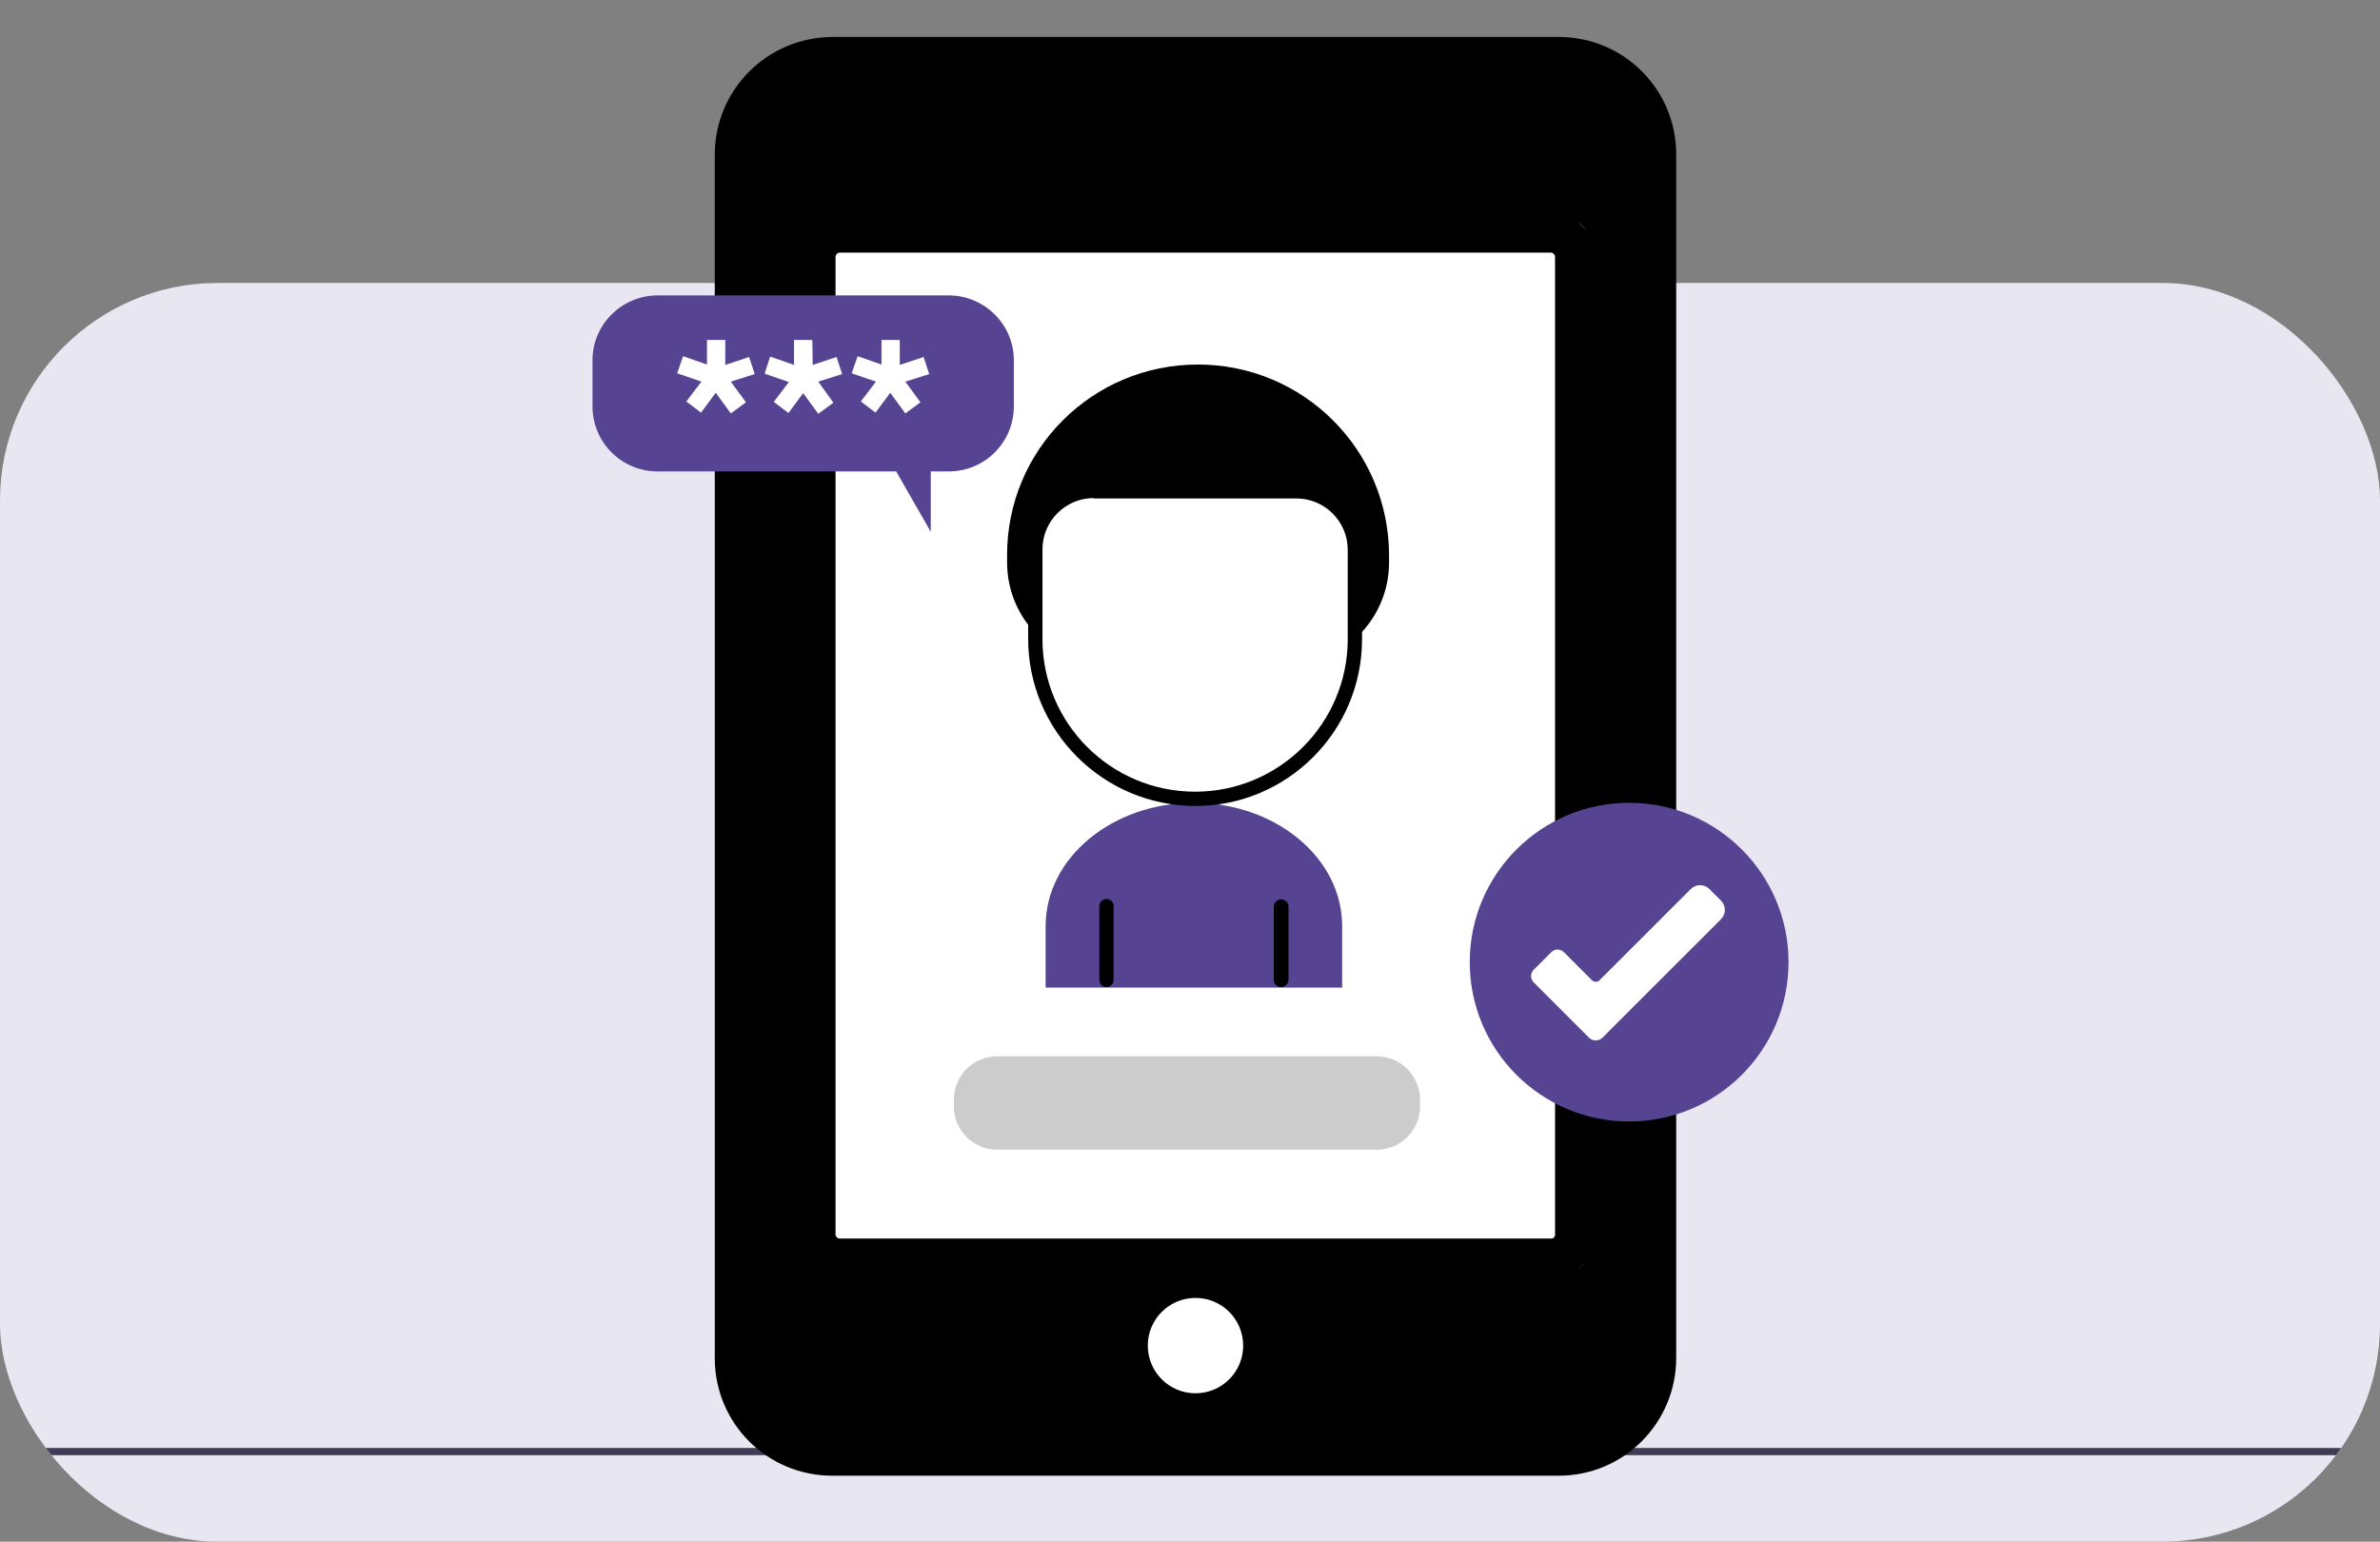 <svg width="656" height="425" viewBox="0 0 656 425" fill="none" xmlns="http://www.w3.org/2000/svg">
    <rect x="0" y="0" width="656" height="425" fill="#808080" stroke="none"/>
    <g clip-path="url(#clip0_46_1078)">
        <rect y="78" width="656" height="347" rx="60" fill="#E8E6F0" />
        <path d="M656 399.156H0V401.156H656V399.156Z" fill="#3F3D56" />
    </g>
    <path
        d="M430.527 19.77H228.612C216.395 19.77 206.487 29.648 206.487 41.782V375.327C206.487 387.557 216.381 397.448 228.612 397.448H430.527C442.758 397.448 452.652 387.557 452.652 375.327V41.891C452.652 29.661 442.758 19.77 430.527 19.77Z"
        fill="black" stroke="black" stroke-width="7" />
    <path
        d="M229.378 15.688H229.353L229.327 15.688C214.508 15.825 202.514 27.779 202.514 42.657V374.45C202.514 389.318 214.509 401.31 229.378 401.31H429.649C444.555 401.31 456.513 389.172 456.513 374.34V42.547C456.513 27.679 444.518 15.688 429.649 15.688H229.378Z"
        stroke="black" stroke-width="11" />
    <path
        d="M226.967 60.621H432.168C435.236 60.621 437.756 63.141 437.756 66.208V344.874C437.756 347.941 435.236 350.461 432.168 350.461H226.967C223.899 350.461 221.38 347.941 221.38 344.874V66.208C221.38 63.141 223.899 60.621 226.967 60.621Z"
        fill="white" />
    <path
        d="M434.12 340.272V340.318L434.121 340.363C434.179 343.918 431.233 346.931 427.569 346.931H231.461C227.814 346.931 224.8 343.916 224.8 340.272V70.807C224.8 67.164 227.814 64.148 231.461 64.148H427.459C431.106 64.148 434.12 67.164 434.12 70.807V340.272Z"
        stroke="black" stroke-width="11" />
    <path
        d="M298.726 47.037C300.481 47.037 301.904 45.615 301.904 43.86C301.904 42.106 300.481 40.684 298.726 40.684C296.972 40.684 295.549 42.106 295.549 43.86C295.549 45.615 296.972 47.037 298.726 47.037Z"
        fill="black" />
    <path
        d="M363.476 45.832H313.627C312.531 45.941 311.545 45.065 311.436 43.97C311.326 42.874 312.203 41.888 313.298 41.779C313.408 41.779 313.517 41.779 313.627 41.779H363.476C364.571 41.669 365.557 42.546 365.667 43.641C365.776 44.736 364.9 45.722 363.804 45.832C363.695 45.832 363.585 45.832 363.476 45.832Z"
        fill="black" />
    <path
        d="M329.512 384.09C336.773 384.09 342.659 378.205 342.659 370.945C342.659 363.686 336.773 357.801 329.512 357.801C322.251 357.801 316.365 363.686 316.365 370.945C316.365 378.205 322.251 384.09 329.512 384.09Z"
        fill="white" />
    <path
        d="M369.94 272.252V255.273C369.94 236.542 351.644 221.316 329.075 221.316C306.506 221.316 288.21 236.542 288.21 255.273V272.252H369.94Z"
        fill="#564493" />
    <path
        d="M330.172 100.492C359.314 100.492 382.869 124.043 382.869 153.18V155.042C382.869 170.707 370.16 183.413 354.493 183.413H305.959C290.293 183.413 277.584 170.707 277.584 155.042V153.18C277.474 124.043 301.029 100.492 330.172 100.492Z"
        fill="black" />
    <path
        d="M329.406 220.221C305.084 220.221 285.364 200.504 285.364 176.186V151.43C285.364 142.558 292.595 135.328 301.469 135.328H357.343C366.217 135.328 373.448 142.558 373.448 151.43V176.186C373.448 200.394 353.728 220.111 329.406 220.221Z"
        fill="white" />
    <path
        d="M329.405 222.191C303.988 222.082 283.391 201.489 283.391 176.076V151.429C283.391 141.461 291.498 133.355 301.468 133.355H357.342C367.312 133.355 375.419 141.461 375.419 151.429V176.185C375.419 201.598 354.822 222.191 329.405 222.191ZM301.468 137.299C293.689 137.299 287.335 143.652 287.335 151.429V176.185C287.335 199.407 306.179 218.248 329.405 218.248C352.631 218.248 371.475 199.407 371.475 176.185V151.539C371.475 143.762 365.121 137.408 357.342 137.408H301.468V137.299Z"
        fill="black" />
    <path
        d="M304.972 272.126C303.876 272.126 303 271.25 303 270.155V249.78C303 248.685 303.876 247.809 304.972 247.809C306.068 247.809 306.944 248.685 306.944 249.78V270.155C306.944 271.25 306.068 272.126 304.972 272.126Z"
        fill="black" />
    <path
        d="M353.07 272.127C351.975 272.127 351.098 271.251 351.098 270.156V249.782C351.208 248.686 352.194 247.81 353.29 247.919C354.276 248.029 355.042 248.796 355.152 249.782V270.156C355.042 271.251 354.166 272.127 353.07 272.127Z"
        fill="black" />
    <path
        d="M274.846 291.199H379.474C386.047 291.199 391.416 296.567 391.416 303.139V305.001C391.416 311.573 386.047 316.941 379.474 316.941H274.846C268.273 316.941 262.905 311.573 262.905 305.001V303.139C262.905 296.457 268.273 291.199 274.846 291.199Z"
        fill="#CCCCCC" />
    <path
        d="M181.281 129.959H247.016L256.547 146.609V129.959H261.477C271.447 129.959 279.445 121.963 279.445 111.995V99.288C279.445 89.43 271.338 81.434 261.477 81.434H181.281C171.421 81.434 163.314 89.43 163.314 99.288V111.995C163.314 121.963 171.311 129.959 181.281 129.959Z"
        fill="#564493" />
    <path
        d="M199.907 100.604L206.48 98.413L208.014 103.123L201.441 105.205L205.604 110.901L201.441 113.968L197.277 108.272L193.224 113.749L189.17 110.682L193.333 105.205L186.65 102.904L188.294 98.194L194.867 100.495V93.703H199.907V100.604Z"
        fill="white" />
    <path
        d="M224.009 100.604L230.583 98.413L232.117 103.123L225.543 105.205L229.706 111.01L225.543 114.077L221.38 108.381L217.326 113.858L213.273 110.791L217.436 105.314L210.753 103.014L212.287 98.304L218.86 100.604V93.703H223.9L224.009 100.604Z"
        fill="white" />
    <path
        d="M248.005 100.604L254.579 98.413L256.113 103.123L249.539 105.205L253.702 110.901L249.539 113.968L245.376 108.272L241.322 113.749L237.269 110.682L241.432 105.205L234.749 102.904L236.392 98.194L242.966 100.495V93.703H248.005V100.604Z"
        fill="white" />
    <path
        d="M449.039 309.166C473.302 309.166 492.971 289.501 492.971 265.241C492.971 240.982 473.302 221.316 449.039 221.316C424.775 221.316 405.106 240.982 405.106 265.241C405.106 289.501 424.775 309.166 449.039 309.166Z"
        fill="#564493" />
    <path
        d="M438.084 286.165L422.746 270.829C421.76 269.843 421.76 268.31 422.746 267.324L427.566 262.504C428.552 261.518 430.086 261.518 431.072 262.504L438.741 270.172C439.398 270.829 440.384 270.829 440.932 270.172L466.021 245.088C467.445 243.664 469.746 243.664 471.17 245.088L474.347 248.264C475.772 249.688 475.772 251.988 474.347 253.412L441.699 286.055C440.713 287.041 439.07 287.041 438.084 286.165Z"
        fill="white" />
    <defs>
        <clipPath id="clip0_46_1078">
            <rect y="78" width="656" height="347" rx="60" fill="white" />
        </clipPath>
    </defs>
</svg>
